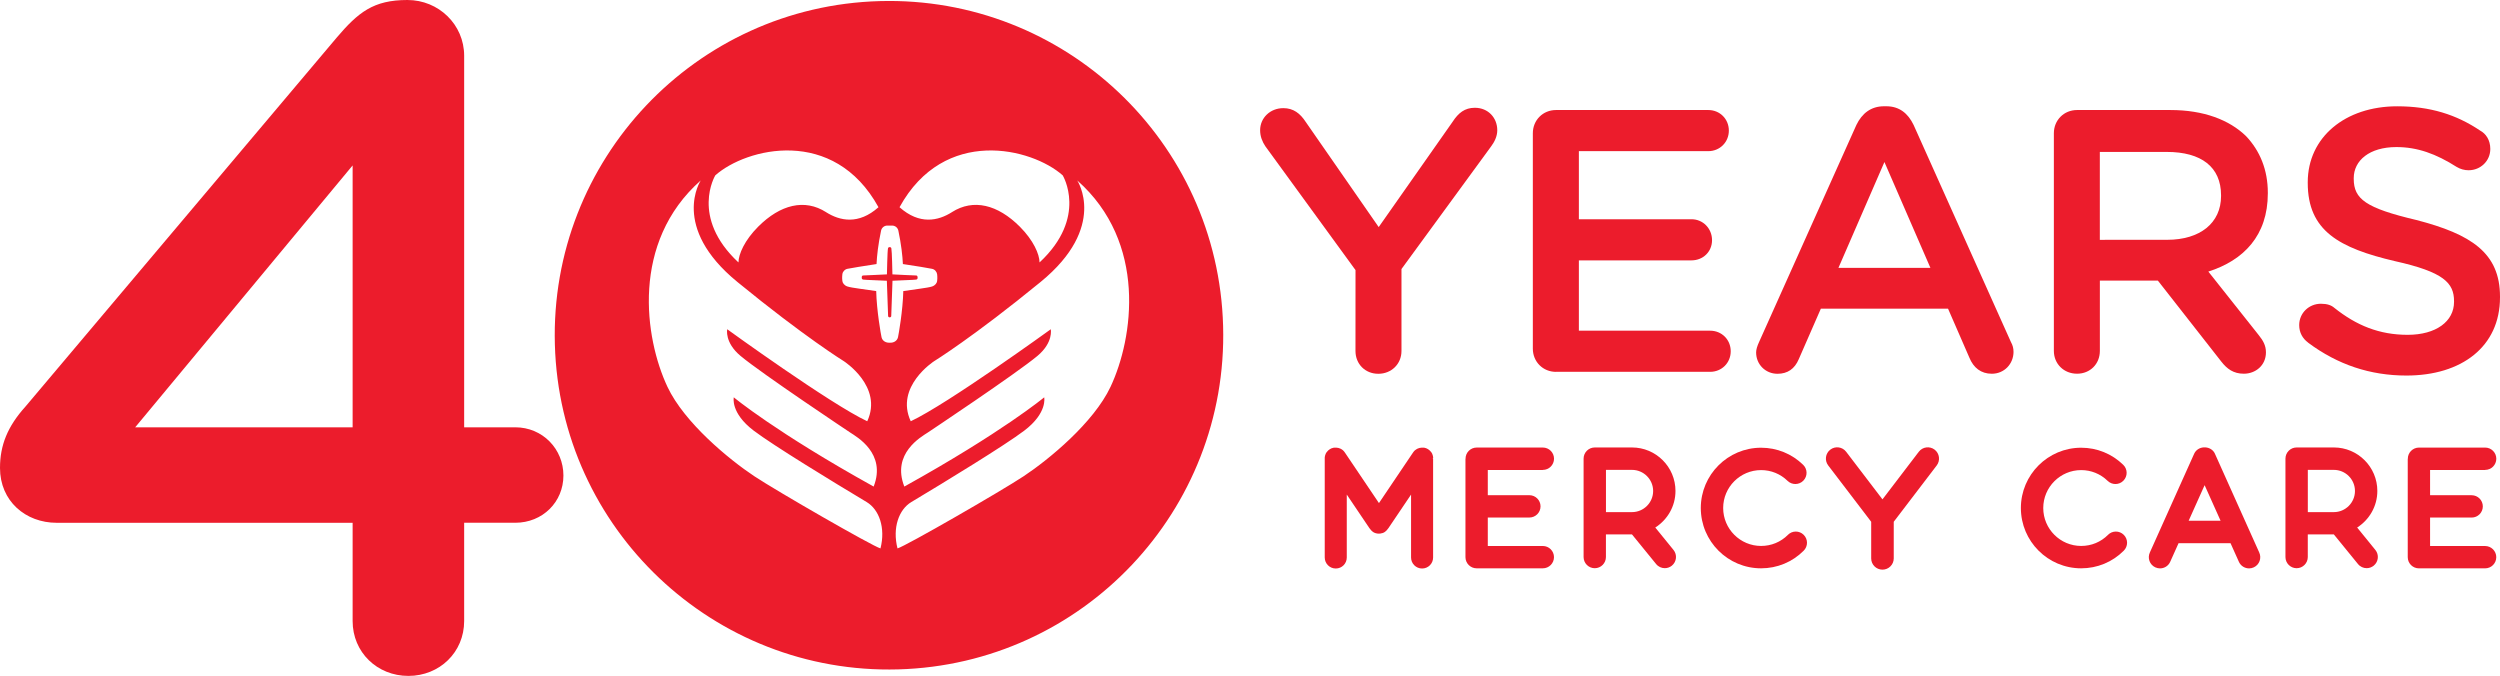 <svg xmlns="http://www.w3.org/2000/svg" id="Layer_2" data-name="Layer 2" viewBox="0 0 678.27 183.38"><defs><style>      .cls-1 {        fill: none;      }      .cls-2 {        fill: #ec1c2c;      }    </style></defs><g id="Layer_1-2" data-name="Layer 1"><g><g><polygon class="cls-1" points="95.67 44.88 36.68 115.93 95.67 115.93 95.67 44.88"></polygon><path class="cls-2" d="M233.81,75.08s-.03.22,0,.44c.02.13.1.25.32.33.27.1,5.87.26,6.48.32.03,1.24.33,9.52.34,9.6.04.19.2.32.38.33h.09c.19-.01.35-.14.38-.33.01-.07.31-8.36.34-9.6.61-.07,6.21-.22,6.48-.32.22-.08.3-.2.32-.33h0c.03-.22,0-.42,0-.44-.03-.17-.16-.31-.33-.34-.14-.02-5.81-.22-6.49-.3-.02-.52-.11-6.22-.29-7.07-.04-.19-.21-.32-.4-.32h-.11c-.19,0-.36.13-.4.32-.18.85-.27,6.54-.29,7.07-.67.07-6.35.27-6.49.3-.18.03-.31.17-.33.34Z"></path><path class="cls-2" d="M243.69,181.61c50.07-1.38,89.54-43.09,88.15-93.16C330.47,38.38,288.76-1.08,238.69.3c-50.07,1.38-89.54,43.09-88.15,93.16,1.38,50.07,43.09,89.54,93.16,88.15ZM301.29,104.96c-4.57,9.71-16.72,19.71-23.57,24.25-6.08,4.03-32,18.95-34.22,19.58-1.42-5.59.36-10.55,3.75-12.58,9.22-5.52,25.36-15.37,30.65-19.38,6.35-4.82,5.4-9.03,5.4-9.03,0,0-11.32,9.43-37.95,24.21-3.52-9,4.63-13.51,6.35-14.65,0,0,24.02-15.99,29.78-20.81,4.37-3.66,3.6-7.22,3.6-7.22,0,0-28,20.29-37.99,24.96-4.36-9.41,6.32-16.28,6.32-16.28,0,0,10.63-6.55,28.91-21.51,18.29-14.96,9.94-27.55,9.94-27.55,19.01,16.81,15.26,42.77,9.03,56.01ZM288.32,47.57s6.9,11.35-6.28,23.63c-.03-2.25-1.66-6-5.35-9.7-6.02-6.02-12.61-7.64-18.42-3.95h.01c-3.74,2.38-8.81,3.5-14.23-1.33,12.13-22.03,35.88-16.09,44.27-8.65ZM239.04,62.57c.17-.8.87-1.37,1.69-1.37h1.31c.82,0,1.52.57,1.69,1.37.77,3.63,1.13,6.83,1.23,9.07,3.21.45,7.08,1.13,7.89,1.29.73.14,1.28.73,1.38,1.46h.02c.01.1.12.95,0,1.86-.07.53-.49,1.18-1.38,1.48-1.17.39-5.04.8-7.8,1.24-.12,5.28-1.28,11.87-1.44,12.54-.25,1.02-1.21,1.53-2.23,1.47-1.02.06-1.99-.45-2.23-1.47-.16-.67-1.33-7.25-1.45-12.54-2.76-.44-6.63-.85-7.8-1.24-.89-.3-1.31-.95-1.38-1.48-.13-.92-.01-1.77,0-1.86.1-.73.66-1.32,1.38-1.46.81-.15,4.68-.83,7.89-1.29.1-2.25.46-5.44,1.23-9.07ZM194.07,47.57c8.39-7.44,32.14-13.38,44.27,8.65-5.42,4.83-10.49,3.71-14.23,1.34h.01c-5.81-3.7-12.4-2.08-18.42,3.94-3.69,3.7-5.32,7.45-5.35,9.7-13.18-12.28-6.28-23.63-6.28-23.63ZM190.12,48.95s-8.35,12.59,9.94,27.55c18.28,14.96,28.91,21.51,28.91,21.51,0,0,10.68,6.87,6.32,16.28-9.99-4.67-37.99-24.96-37.99-24.96,0,0-.77,3.56,3.6,7.22,5.76,4.82,29.78,20.81,29.78,20.81,1.72,1.14,9.87,5.65,6.35,14.65-26.63-14.78-37.95-24.21-37.95-24.21,0,0-.95,4.21,5.4,9.03,5.29,4.01,21.43,13.86,30.65,19.38,3.39,2.03,5.17,6.99,3.75,12.58-2.22-.63-28.14-15.55-34.22-19.58-6.85-4.54-19-14.54-23.57-24.25-6.23-13.24-9.98-39.2,9.03-56.01Z"></path><path class="cls-2" d="M15.39,141.84h80.28s0,0,0,0v26.66c0,8.47,6.67,14.88,15.13,14.88s15.13-6.42,15.13-14.88v-26.67h13.85c7.44,0,13.08-5.64,13.08-12.82s-5.64-13.08-13.08-13.08h-13.85V15.13c0-8.46-6.92-15.13-15.39-15.13-9.24,0-13.34,3.33-19.24,10.26L6.92,110.29c-4.87,5.39-6.92,10.52-6.92,16.67,0,8.98,6.92,14.88,15.39,14.88ZM95.67,44.88v71.05h-58.99l58.99-71.05Z"></path></g><g><g><path class="cls-1" d="M587.87,41.22h-18.17v23.85h18.28c8.93-.01,14.61-4.58,14.61-11.88v-.2c0-7.71-5.38-11.77-14.72-11.77Z"></path><polygon class="cls-1" points="498.78 72.68 523.74 72.68 511.26 43.96 498.78 72.68"></polygon><path class="cls-2" d="M406.22,35.33c0-3.35-2.44-6.09-6.09-6.09-2.74,0-4.47,1.42-5.99,3.75l-20.09,28.62-19.79-28.52c-1.52-2.33-3.35-3.75-6.09-3.75-3.55,0-6.29,2.64-6.29,5.99,0,1.72.61,3.14,1.42,4.36l24.46,33.59v.02s-.01,21.92-.01,21.92c0,3.55,2.64,6.19,6.19,6.19s6.29-2.64,6.29-6.19v-22.23l24.26-33.19c.92-1.22,1.73-2.74,1.73-4.47Z"></path><path class="cls-2" d="M422.17,100.88h41.81c3.14,0,5.58-2.44,5.58-5.58s-2.43-5.58-5.58-5.58h-35.62v-19.08h30.55c3.14,0,5.58-2.34,5.58-5.48s-2.43-5.68-5.58-5.68h-30.55v-18.47h35.11c3.14,0,5.58-2.44,5.58-5.58s-2.43-5.58-5.58-5.58h-41.31c-3.55,0-6.29,2.74-6.29,6.29v58.46c0,3.55,2.74,6.29,6.29,6.29h.01Z"></path><path class="cls-2" d="M546.28,95.41c0-.91-.2-1.73-.71-2.64l-26.39-58.86c-1.52-3.15-3.86-5.08-7.41-5.08h-.61c-3.55,0-5.99,1.93-7.51,5.08l-26.39,58.86h0c-.51,1.12-.81,2.04-.81,2.85,0,3.25,2.54,5.79,5.79,5.79,2.74,0,4.66-1.32,5.78-3.96l5.99-13.7h34.51l5.79,13.29c1.12,2.74,3.15,4.36,6.09,4.36,3.35,0,5.89-2.64,5.89-5.99ZM523.74,72.68h-24.96l12.48-28.72,12.48,28.72h.01-.01Z"></path><path class="cls-2" d="M588.89,29.85h-25.37c-3.55,0-6.29,2.74-6.29,6.29h0v59.06c0,3.55,2.74,6.19,6.29,6.19s6.19-2.64,6.19-6.19v-19.08h15.73l17.25,22.02c1.52,1.93,3.25,3.25,6.09,3.25,3.15,0,5.99-2.24,5.99-5.79,0-1.93-.81-3.25-2.03-4.77l-13.6-17.15c9.54-3.04,16.14-9.74,16.14-21.21v-.2c0-6.19-2.14-11.36-5.89-15.32-4.57-4.46-11.57-7.1-20.5-7.1ZM602.59,53.19c0,7.3-5.68,11.87-14.61,11.87h-.01s-18.27.01-18.27.01v-23.85h18.17c9.34,0,14.72,4.06,14.72,11.77v.2Z"></path><path class="cls-2" d="M655.54,59.68c-13.7-3.24-16.95-5.68-16.95-11.16v-.2c0-4.77,4.26-8.42,11.57-8.42,5.68,0,10.76,1.83,16.34,5.38,1.02.61,2.13.91,3.25.91,3.25,0,5.89-2.53,5.89-5.78,0-2.43-1.22-4.16-2.74-4.97-6.5-4.37-13.6-6.6-22.53-6.6-14.11,0-24.26,8.42-24.26,20.6v.2c0,12.99,8.53,17.66,23.65,21.21,13.2,2.94,16.04,5.89,16.04,10.86v.2c0,5.28-4.87,8.93-12.58,8.93s-13.9-2.54-19.89-7.31c-.81-.71-1.93-1.12-3.65-1.12-3.25,0-5.89,2.54-5.89,5.79,0,2.03.92,3.65,2.44,4.77h-.02c8.02,5.98,16.85,8.92,26.69,8.92,14.92,0,25.37-7.81,25.37-21.21v-.2c0-11.87-7.81-16.94-22.73-20.8Z"></path></g><g><polygon class="cls-1" points="591.8 141.28 591.8 141.28 600.46 141.28 596.13 131.64 591.8 141.28"></polygon><path class="cls-1" d="M442.77,127.48h-7.06v11.46h7.06c3.17,0,5.74-2.57,5.74-5.73s-2.58-5.73-5.74-5.73Z"></path><path class="cls-1" d="M634.19,127.48h-7.06v11.46h7.06c3.16,0,5.73-2.57,5.73-5.73s-2.57-5.73-5.73-5.73Z"></path><path class="cls-2" d="M600.92,123.07h0c-.49-1.03-1.48-1.61-2.54-1.69-.09,0-.46,0-.54,0-1.06.08-2.04.66-2.53,1.69l-12.03,26.81c-.71,1.52-.06,3.33,1.46,4.04.42.19.86.29,1.28.29,1.14,0,2.24-.64,2.75-1.74l2.29-5.1h14.1l2.29,5.1c.52,1.1,1.6,1.74,2.75,1.74.43,0,.87-.09,1.28-.29,1.52-.71,2.17-2.52,1.46-4.04l-12.03-26.81ZM593.8,141.28h0l4.33-9.65,4.33,9.65h-8.66Z"></path><path class="cls-2" d="M418.59,127.49h0c1.67,0,3.03-1.37,3.03-3.04s-1.36-3.03-3.03-3.03h-17.95c-1.67,0-3.03,1.36-3.03,3.03v.03s-.02.08-.02.12v26.56c0,1.67,1.36,3.03,3.03,3.03h17.96c1.67,0,3.03-1.36,3.03-3.03s-1.36-3.03-3.03-3.03h-14.93v-7.72h11.28c1.67,0,3.03-1.36,3.03-3.03s-1.36-3.03-3.03-3.03h-11.28v-6.84h14.93Z"></path><path class="cls-2" d="M674.24,127.49c1.67,0,3.03-1.36,3.03-3.03s-1.36-3.03-3.03-3.03h-17.95c-1.67,0-3.03,1.36-3.03,3.03v.03s-.02.08-.02.12v26.56c0,1.67,1.36,3.03,3.03,3.03h17.96c1.67,0,3.03-1.36,3.03-3.03s-1.36-3.03-3.03-3.03h0s-14.93,0-14.93,0v-7.72h11.28c1.67,0,3.03-1.36,3.03-3.03s-1.36-3.03-3.03-3.03h-11.28v-6.84h14.93Z"></path><polygon class="cls-2" points="449.08 143.15 449.09 143.14 449.08 143.13 449.08 143.15"></polygon><path class="cls-2" d="M449.09,143.14s0,0,0,0v-.02h0c3.28-2.09,5.48-5.74,5.48-9.92,0-6.51-5.29-11.8-11.8-11.8h-10.1c-1.67,0-3.03,1.36-3.03,3.03v26.7c0,1.67,1.36,3.03,3.03,3.03s3.03-1.36,3.03-3.03v-6.14h7.07l6.55,8.04c.6.74,1.48,1.12,2.35,1.12.67,0,1.35-.22,1.92-.68,1.3-1.06,1.5-2.97.44-4.27l-4.94-6.08ZM442.77,138.94h-7.06v-11.46h0s0,0,0,0h7.06c3.16,0,5.74,2.57,5.74,5.73s-2.57,5.73-5.74,5.73Z"></path><path class="cls-2" d="M485.08,145.11h0c-1.95,1.95-4.53,3.01-7.28,3.01-5.67,0-10.29-4.62-10.29-10.29s4.61-10.29,10.29-10.29c2.69,0,5.24,1.03,7.18,2.92,1.2,1.17,3.12,1.14,4.29-.06,1.17-1.2,1.15-3.12-.06-4.29-3.07-2.99-7.12-4.64-11.41-4.64-9.02,0-16.36,7.33-16.36,16.36s7.33,16.36,16.36,16.36c4.37,0,8.48-1.7,11.56-4.79,1.19-1.19,1.19-3.1,0-4.29s-3.1-1.19-4.29,0Z"></path><path class="cls-2" d="M571.92,145.11h0c-1.95,1.95-4.52,3.01-7.28,3.01-5.68,0-10.29-4.62-10.29-10.29s4.62-10.29,10.29-10.29c2.69,0,5.24,1.03,7.18,2.92,1.2,1.17,3.12,1.15,4.29-.06,1.17-1.2,1.15-3.12-.06-4.29-3.07-2.99-7.12-4.64-11.41-4.64-9.02,0-16.36,7.33-16.36,16.36s7.34,16.36,16.36,16.36c4.37,0,8.48-1.7,11.56-4.79,1.19-1.19,1.19-3.1,0-4.29s-3.1-1.19-4.29,0Z"></path><path class="cls-2" d="M639.51,143.14s0,0,0,0v-.02s0,.01,0,.01c3.28-2.1,5.48-5.76,5.48-9.93,0-6.51-5.29-11.8-11.8-11.8h-10.1c-1.67,0-3.03,1.36-3.03,3.03v26.7c0,1.67,1.36,3.03,3.03,3.03s3.03-1.36,3.03-3.03v-6.14h7.07l6.55,8.04c.6.74,1.48,1.12,2.35,1.12.67,0,1.35-.22,1.92-.68,1.3-1.06,1.5-2.97.44-4.27l-4.94-6.08ZM633.19,138.94h-7.06v-11.46h0s0,0,0,0h7.06c3.16,0,5.73,2.57,5.73,5.73s-2.57,5.73-5.73,5.73Z"></path><polygon class="cls-2" points="637.5 143.15 637.51 143.14 637.5 143.13 637.5 143.15"></polygon><path class="cls-2" d="M524.88,121.99c-1.34-1.02-3.26-.77-4.29.57l-9.86,12.92-9.86-12.92c-1.02-1.34-2.95-1.6-4.29-.57-1.34,1.02-1.6,2.95-.57,4.29l11.66,15.28v9.94c0,1.69,1.37,3.05,3.06,3.05s3.06-1.37,3.06-3.05v-9.94l11.66-15.28c1.02-1.34.77-3.26-.57-4.29Z"></path><path class="cls-2" d="M388.83,124.25v-.14c-.03-.29-.1-.57-.2-.83,0,0-.03-.09-.05-.12,0,0,0-.02,0-.03-.02-.03-.03-.06-.05-.09,0-.02-.02-.03-.02-.04,0-.03-.03-.05-.04-.07,0-.02-.02-.04-.04-.06,0-.02-.02-.04-.03-.06-.02-.02-.03-.05-.05-.07,0,0-.02-.03-.03-.04-.02-.03-.04-.05-.06-.08,0,0-.02-.02-.03-.03-.02-.03-.04-.06-.07-.08,0,0-.02-.02-.03-.03-.02-.03-.04-.05-.07-.08,0,0-.02-.03-.04-.04-.02-.02-.04-.04-.06-.07l-.06-.06-.04-.04c-.25-.23-.55-.43-.88-.56h0s-.08-.04-.12-.05c0,0-.03,0-.04,0-.03,0-.07-.02-.1-.03-.02,0-.04,0-.06-.02-.03,0-.06-.02-.09-.02-.02,0-.05,0-.07-.02-.02,0-.05,0-.07-.02-.03,0-.06,0-.09-.02-.02,0-.04,0-.06,0-.03,0-.07,0-.1,0h-.49c-.39.02-.76.12-1.1.27h0s-.07.04-.11.06c0,0-.02,0-.03.02-.03.02-.06.03-.09.05-.02,0-.03.02-.05.03-.02,0-.04.03-.06.04-.02,0-.05.03-.07.04-.02,0-.03.02-.04.03-.03.02-.05.04-.08.06,0,0-.02.02-.03.02-.03.02-.06.05-.09.07h-.02s-.07.07-.1.09l-.02.02s-.06.05-.08.08c0,0-.02.02-.03.04-.02.02-.04.05-.07.07-.02.02-.04.05-.06.07,0,0-.02.02-.03.04-.07.09-.14.18-.19.26l-9.22,13.68-9.22-13.68c-.06-.1-.13-.18-.19-.26,0,0-.02-.02-.03-.04-.02-.02-.04-.05-.06-.07s-.04-.05-.07-.07c0,0-.02-.02-.03-.04l-.08-.08s-.02,0-.02-.02c-.03-.03-.06-.05-.09-.08,0,0-.02,0-.02-.02-.03-.02-.06-.05-.09-.07,0,0-.02-.02-.03-.02-.03-.02-.05-.04-.08-.06-.02,0-.03-.02-.04-.03-.02-.02-.05-.03-.07-.04-.02,0-.04-.03-.06-.04s-.03-.02-.05-.03c-.03-.02-.06-.03-.09-.05,0,0-.02,0-.03-.02-.04-.02-.07-.04-.11-.05h0c-.34-.16-.71-.25-1.1-.27h-.32s-.08,0-.12,0h-.04s-.07,0-.11,0c-.02,0-.04,0-.06,0-.03,0-.06,0-.09.02-.02,0-.05,0-.07.02-.02,0-.05,0-.07.02-.03,0-.06.02-.09.02-.02,0-.04,0-.06.02-.03,0-.07.02-.1.03,0,0-.02,0-.04,0-.04,0-.08.03-.12.05h-.02c-.33.14-.62.33-.88.56-.02,0-.03.03-.04.04-.02.02-.04.04-.06.06-.02.02-.04.04-.06.07,0,0-.02.03-.02.03-.04.04-.06.07-.08.09,0,0-.02.02-.03.03-.02.03-.04.06-.07.08,0,0-.02.02-.03.03-.02.03-.04.05-.06.08,0,0-.02.03-.03.04-.02.02-.03.05-.05.07,0,.02-.02.04-.04.06,0,.02-.02.04-.03.06,0,.02-.03.05-.04.07,0,0-.02.03-.02.04-.02.03-.03.06-.05.09,0,0,0,.02,0,.03-.02.04-.03.08-.05.12-.11.27-.18.54-.2.84v27.13c0,1.64,1.33,2.99,2.99,2.99s2.99-1.33,2.99-2.99v-17.07l6.12,9.08c.44.59.6.75.93,1.01.39.3.86.44,1.31.49,0,0,.26.02.36.02s.35-.02.35-.02c.47-.06.93-.18,1.32-.49.33-.26.5-.42.93-1.01l6.12-9.08v17.07c0,1.64,1.33,2.99,2.99,2.99s2.99-1.33,2.99-2.99v-26.83l-.07-.03v-.15Z"></path></g></g></g></g></svg>